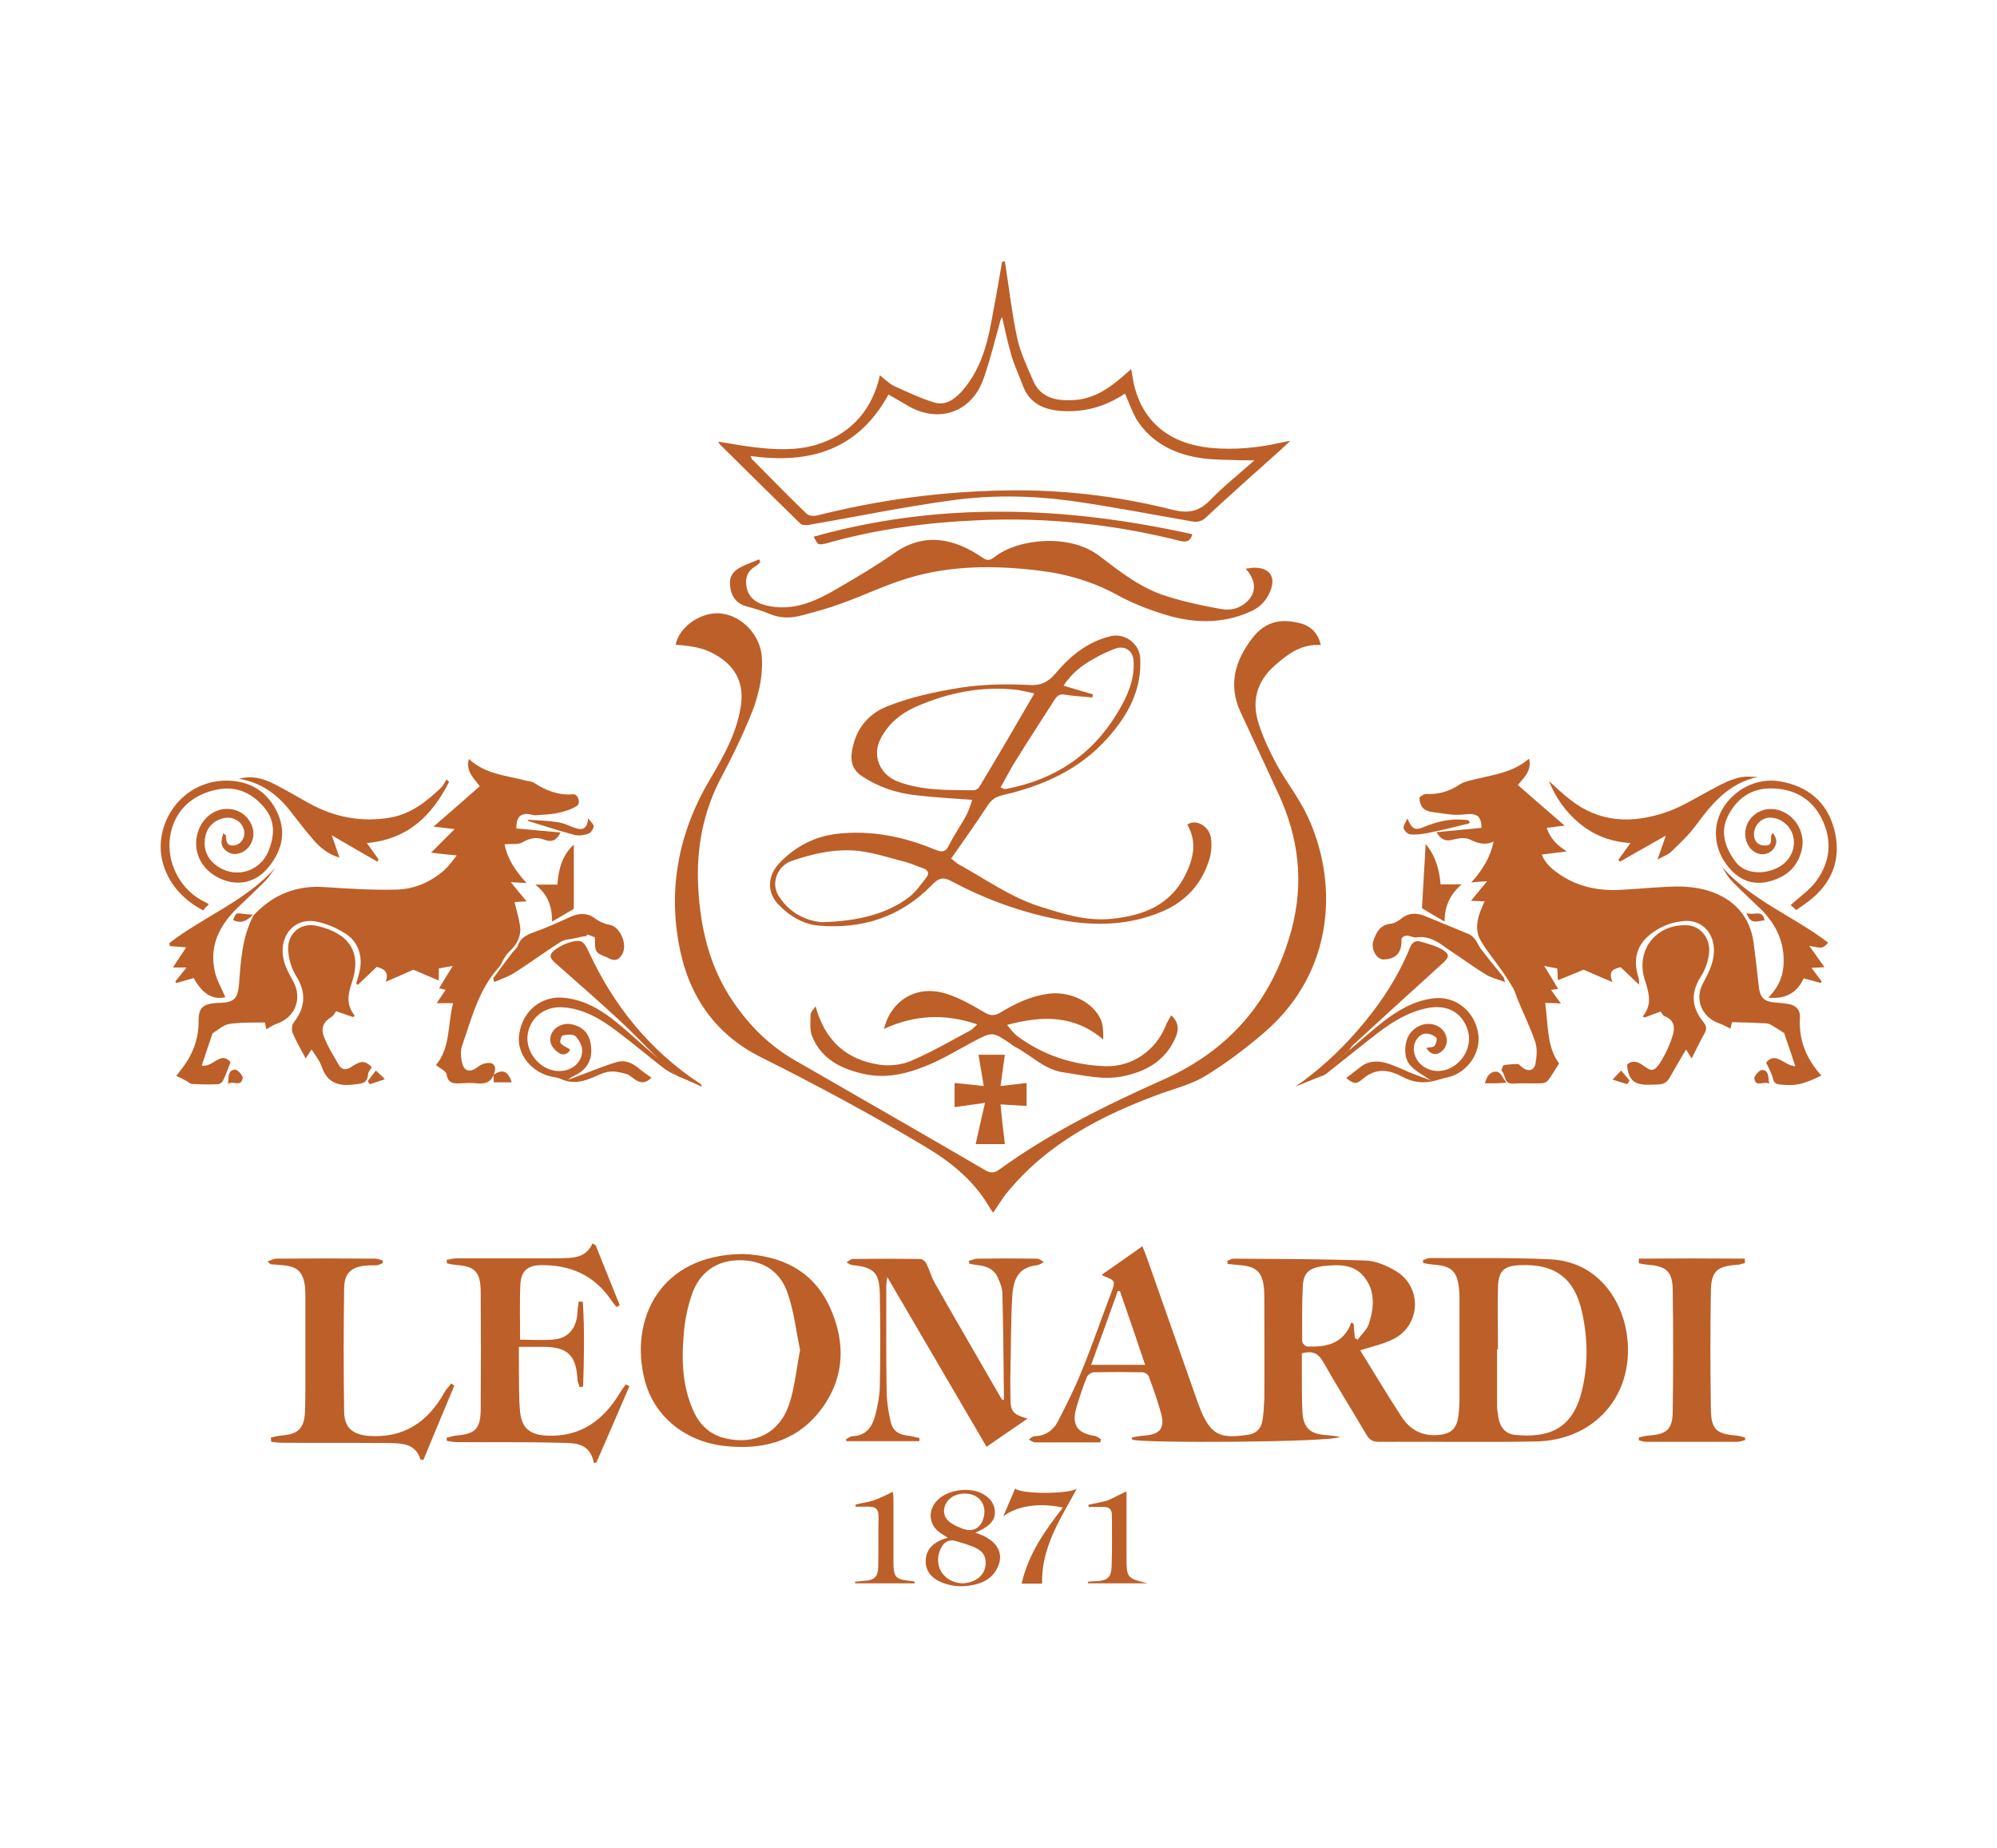 <?xml version="1.0" encoding="utf-8"?><!DOCTYPE svg PUBLIC "-//W3C//DTD SVG 1.1 Tiny//EN" "http://www.w3.org/Graphics/SVG/1.1/DTD/svg11-tiny.dtd"><svg version="1.1" baseProfile="tiny" id="Ebene_1" xmlns="http://www.w3.org/2000/svg" x="0px" y="0px" viewBox="0 0 643.5 595.3" overflow="visible" xml:space="preserve"><g><path fill="#BD5F28" d="M364.7,463.1c1.3-0.2,2.6-0.5,3.9-0.6c5.2-0.3,6.9-2.4,5.5-7.3c-1.1-4-2.5-7.9-3.9-11.7
		c-0.2-0.7-1.4-1.4-2.1-1.4c-5.2-0.1-10.4-0.1-15.6,0c-0.8,0-2,0.8-2.3,1.6c-1.3,3.2-2.4,6.6-3.4,9.9c-1.5,5.5,0.3,8.1,5.9,9
		c0.7,0.1,1.4,0.7,2.1,1.1c-0.1,0.3-0.2,0.7-0.3,1c-2,0-4,0-6.1,0c-4.9,0-9.9,0-14.8,0c-0.7,0-1.4-0.6-2.1-0.9
		c0.6-0.4,1.2-1.1,1.9-1.1c3.4-0.1,5.9-1.8,7.4-4.6c2.8-5.4,5.5-10.8,7.8-16.5c3.4-8.3,6.3-16.8,9.5-25.2c1.4-3.7,1.3-3.8-2.4-5.3
		c-0.3-0.1-0.6-0.4-0.7-0.4c4.3-3,8.6-6,13.1-9.2c0.5,1.2,1.1,2.6,1.6,4.1c5.5,15.6,11,31.3,16.5,46.9c0.4,1,0.8,2,1.2,3
		c3.3,7.1,6.4,8,15,6.7c2.5-0.4,4-2.1,4.4-4.5c0.4-2.3,0.5-4.6,0.6-7c0.1-10.9,0-21.7,0-32.6c0-1,0-2-0.1-3
		c-0.5-5.2-2.4-7.1-7.7-7.5c-1.3-0.1-2.7-0.3-4-0.4c0-0.3-0.1-0.6-0.1-1c0.7-0.3,1.3-0.7,2-0.7c14.2,0.1,28.3,0.1,42.5,0.6
		c3.4,0.1,7,1.7,10,3.5c8.3,5.2,7.8,17.2-0.8,21.7c-3.3,1.7-7,2.5-10.8,3.7c0-0.3-0.1,0,0,0.2c4.4,7.1,8.7,14.3,13.2,21.2
		c2.7,4.2,6.7,6.4,11.9,5.9c3.9-0.3,5.9-2,6.4-5.9c0.3-2,0.4-4.1,0.4-6.2c0-10.7,0-21.4,0-32c0-0.8,0-1.6-0.1-2.4
		c-0.5-6.2-2.3-8-8.5-8.4c-1.1-0.1-2.1-0.3-3.1-0.5c0-0.3,0-0.6-0.1-0.9c0.7-0.2,1.5-0.7,2.2-0.7c12.9,0.1,25.8-0.2,38.7,0.4
		c15.6,0.7,23,13.2,24.7,23.4c3.2,19.5-9.6,35-29.4,35.3c-16.9,0.3-33.7,0-50.6,0.1c-1.9,0-2.9-0.8-3.8-2.3
		c-4.6-7.8-9.4-15.5-13.9-23.4c-1.6-2.9-3.6-3.7-6.9-2.8c0,2.5,0,5.2,0,7.8c0,3.8,0,7.5,0.2,11.3c0.3,4.8,2.5,6.9,7.3,7.2
		c1.4,0.1,2.8,0.3,4.8,0.6c-2.2,1.8-64.3,2.1-66.9,0.9C364.8,463.7,364.7,463.4,364.7,463.1z M482.7,434.7c-0.1,0-0.2,0-0.3,0
		c0,6.1,0,12.2,0,18.3c0,1,0.2,2,0.3,2.9c0.5,3.9,2.3,6.1,5.7,6.4c9.7,0.9,18-1.2,21.2-13.7c2.2-8.5,2.1-17.2,0.2-25.8
		c-2.4-11-8.7-15.7-20-15.2c-5,0.2-6.9,1.7-7.1,6.8C482.5,421.1,482.7,427.9,482.7,434.7z M435.4,426.1c0.3,0.1,0.6,0.3,0.8,0.4
		c0.1,1.5,0.2,3,0.4,4.6c0.3,0.2,0.6,0.3,0.9,0.5c1.2-1.7,3-3.2,3.6-5.1c1.7-5.2,2.1-10.6-1.5-15.1c-3.4-4.3-8.5-4-13.4-3.5
		c-0.2,0-0.4,0.1-0.5,0.1c-4.1,0.7-5.7,2.3-5.9,6.4c-0.3,5.9-0.2,11.8-0.2,17.7c0,0.6,1,1.7,1.6,1.7c5.7,0.2,11-0.6,13.8-6.6
		C435.1,426.8,435.2,426.5,435.4,426.1z M360.9,416c-0.2,0-0.5-0.1-0.7-0.1c-2.8,7.9-5.7,15.8-8.6,23.8c6,0,11.5,0,17.4,0
		C366.3,431.6,363.6,423.8,360.9,416z"/><path fill="#BD5F28" d="M478.4,290.4c-1.6-0.1-2.9-0.1-4.4-0.2c1.7-2.1,3.3-4,5.2-6.3c-2,0.1-3.3,0.2-5.1,0.4c3.6-4,6.1-8,7.2-13.2
		c-2.9,1.4-5.3,0.5-7.8-0.7c-1.3-0.6-3.3-0.4-4.9,0c-2.6,0.8-4.3,0.2-5.7-2.3c4.9-0.5,9.7-0.9,14.5-1.4c-0.1-4.1-1.7-4.8-5.8-4.3
		c-3.3,0.4-6.8-0.4-10.2-0.8c-1-0.1-2.2-0.6-2.9-1.3c-0.7-0.8-1.1-2.1-1.1-3.2c0-0.4,1.4-1.3,2.1-1.3c4,0.2,7.5-0.8,10.9-3.1
		c1.6-1,3.7-1.3,5.6-1.8c5.8-1.4,11.8-2.2,16.7-6.5c1,4-1.7,6.1-3.6,8.5c5,4.4,10,8.7,15.1,13.1c-1.7,0.2-3.7,0.4-5.8,0.7
		c1.1,3.3,3.2,5.6,6.5,7.6c-2.6,0.3-5.3,0.7-8.1,1c1.1,2.9,3.5,4.9,6.2,6.7c5.7,3.7,12,5,18.7,4.7c6.3-0.3,12.5-1,18.8-1.1
		c3.3,0,6.7,0.4,9.8,1.3c8.3,2.6,13.6,8.1,14.8,17c0.6,4.5,1.1,9.1,1.6,13.6c0.4,3.9,1.6,5.2,5.5,5.5c1.4,0.1,2.9,0.2,4.3,0.5
		c2.2,0.4,3.6,1.9,3.5,4.1c-0.5,7.3,2,13.5,6.9,18.9c-5.9,2.9-8.3,3.4-13.2,2.9c-1.3-0.1-2-0.4-2.4-1.9c-0.4-1.8-1.4-3.4-2.2-5.2
		c3.2-3.7,5.7,1,9.4,1.2c-1.3-3.9-2.4-7.3-3.6-10.7c-1.4-0.9-2.8-1.8-4.2-2.6c-0.4-0.3-1-0.4-1.4-0.5c-3.6-0.2-7.3-0.3-11.2-0.4
		c-0.1,0.4-0.3,1.3-0.5,2.1c-1.3-0.6-2.4-1.3-3.6-1.7c-5.6-1.9-8.1-7.8-5.2-13c2-3.7,3.9-7.4,3.4-11.9c-0.5-4.8-4.2-8.3-9-8.1
		c-4.2,0.2-8.1,1.7-11.4,4.3c-4.3,3.4-5.5,7.8-4.1,13c0.3,0.9,0.6,1.9,0.4,3.2c-1.9-1.8-3.8-3.7-5.9-5.6c-2,0.5-4.2,1-2.6,4.8
		c-3.4-1.4-6.1-2.6-9.3-4c-2.2,0.9-5,2.1-8.3,3.4c-0.1-1.3-0.1-2.5-0.2-3.8c-1.2-0.2-2.5-0.5-4.2-0.8c1.6,2.7,3.1,5,4.5,7.4
		c-0.8,0.1-1.4,0.2-2.3,0.3c1,1.5,2,2.8,3.2,4.4c-1.8-0.1-3.2-0.2-5.1-0.2c1,7.2,0.5,14.3,4.5,19.5c-1.4,2.2-2.4,3.9-3.6,5.5
		c-0.4,0.5-1.3,0.9-2,0.9c-3.1,0.1-6.3-0.1-9.4,0.1c-3,0.1-2.1-2.9-3.5-4c-0.2-0.2,0.3-1.8,0.6-1.9c1.5-0.3,3.1-0.4,4.6-0.4
		c0.4,0,0.8,0.6,1.3,1c2,1.6,4,1.2,4.4-1.3c0.4-2.2,0.6-4.7-0.1-6.8c-1.6-4.7-3.8-9.2-5.7-13.8c-0.5-1.2-0.9-2.6-1.5-3.7
		c-1-1.7-2.1-3.4-3.2-5c-2.4-3.5-5.2-6.7-7.3-10.4c-1.8-3.3-1-7,0.5-10.4C477.8,291.6,478.1,291,478.4,290.4z"/><path fill="#BD5F28" d="M159.1,346.2c-1,2.7-3.1,3.1-5.7,2.8c-1.6-0.2-3.2-0.1-4.8,0c-2.3,0.1-4.2,0.2-4.7-2.9
		c-0.2-1.1-2-1.8-3.4-3c4.7-5.6,3.7-12.9,5.5-19.9c-1.9,0-3.4,0-5.3,0c1-1.5,1.9-2.8,2.9-4.3c-0.7-0.2-1.3-0.3-2.1-0.5
		c1.4-2.4,2.8-4.6,4.4-7.2c-1.7,0.3-3,0.5-4.5,0.8c0,1.3,0,2.5,0,3.9c-3.1-1.3-5.8-2.5-8.2-3.5c-2.9,1.3-5.6,2.5-8.9,3.9
		c1.2-3.5-0.9-4.2-2.9-4.8c-2.1,2-4.1,3.9-6.1,5.8c-0.2-0.1-0.4-0.3-0.5-0.4c0.3-1.1,0.6-2.1,0.9-3.2c1.4-5.2,0-10.2-4.5-13
		c-2.8-1.8-6.1-3.2-9.3-3.8c-7.3-1.4-12.4,5-10.4,12.7c0.6,2.3,1.8,4.4,3,6.6c3,5.5,0.6,11.6-5.3,13.6c-1.1,0.4-2.1,1.1-3.4,1.8
		c-0.2-0.8-0.3-1.6-0.4-2.2c-3.9,0.1-7.8-0.1-11.6,0.5c-1.8,0.3-3.5,1.9-5.3,3c-1.1,3.3-2.3,6.7-3.5,10.4c3.7,0.7,6.1-4.9,9.3-1.1
		c-0.8,2-1.5,4-2.4,5.9c-0.3,0.6-1.1,1.2-1.7,1.2c-2.8,0.1-5.6,0.1-8.3-0.1c-0.6,0-1.2-0.6-1.7-0.9c-1-0.5-2.1-1.1-3.4-1.7
		c0.4-0.5,0.9-1.1,1.4-1.8c3.8-4.7,5.9-10,5.8-16.1c0-3.7,1.3-5.2,5.1-5.5c0.6-0.1,1.3-0.1,1.9-0.1c4.4-0.2,5.6-1.4,6-5.8
		c0.6-7.7,1-15.4,4.7-22.4l0,0c6.2-6.7,13.9-9.8,23.1-9.1c7.6,0.5,15.2,1,22.8,0.8c6-0.1,11.4-2.5,15.8-6.5c1.4-1.3,2.5-2.9,3.8-4.5
		c-3.1-0.3-5.8-0.6-8.3-0.9c2.5-2.5,4.8-4.8,7.6-7.6c-3-0.3-5.1-0.6-6.8-0.8c5-4.3,9.9-8.6,14.9-13c-1.8-2.5-4.6-4.7-3.5-8.8
		c5.3,5,12.1,5.3,18.4,7c0.9,0.2,1.9,0.3,2.6,0.7c3.8,2.5,7.9,4.1,12.6,3.7c1.6-0.1,2.6,2.9,1.1,3.8c-1.7,1.1-3.9,1.7-6,2.2
		c-2.1,0.5-4.3,0.5-6.5,0.7c-0.5,0-1,0.1-1.5,0c-3.7-1.1-5.5,0.3-5.4,4.3c4.7,0.4,9.4,0.9,14.2,1.3c-1,2.2-2.5,3.3-5,2.4
		c-2.5-1-4.7-0.7-7.1,0.7c-1.5,0.9-3.7,0.5-5.9,0.7c0.8,4.4,3.3,8.4,7.1,12.5c-1.8-0.1-3.1-0.2-5.1-0.3c1.8,2.2,3.3,4.1,5.1,6.2
		c-1.4,0.1-2.8,0.1-3.9,0.2c0.6,2.5,1.4,5.1,1.8,7.8c0.4,3.2-1,5.9-3.4,8.1c-0.8,0.7-1.3,1.6-1.9,2.5c-0.5,0.8-0.8,1.8-1.5,2.6
		c-6.6,7.2-8.8,16.5-11.9,25.3c-0.6,1.7-0.4,3.9,0.1,5.8c0.7,2.5,2.5,2.8,4.6,1.3c0.8-0.6,1.8-1.3,2.8-1.4
		C159.1,341.9,160.2,343.5,159.1,346.2L159.1,346.2z"/><path fill="#BD5F28" d="M425.6,207.8c-6.2-0.4-10.5,2.8-14.7,6.5c-6.1,5.3-7.7,11.8-5.2,19.2c1.5,4.5,3.5,8.8,5.8,13
		c3.1,5.6,7.1,10.6,9.8,16.4c9.6,20.3,9.6,49.7-14.2,70c-5.9,5-12.2,9.8-18.8,13.8c-4.3,2.6-9.4,3.9-14.2,5.6
		c-19.1,7-36.8,16.1-49.9,32.3c-1.5,1.9-2.7,4-4.2,6.1c-0.6-0.9-1.1-1.6-1.6-2.5c-5.1-8.4-12.5-14.2-20.8-19.1
		c-17.1-10.2-34.6-19.6-52.4-28.5c-15.4-7.7-23.8-20.7-26.6-37.3c-3.2-18.7,0.6-36.3,10.4-52.6c4.3-7.3,8.4-14.6,9.7-23.1
		c1.1-6.9-1.2-12.3-7.2-16.1c-3.8-2.4-7-3.3-13.8-3.8c1.2-6,8.7-11,15.1-10c6.7,1,12.3,7.2,12.7,14.1c0.4,7-1.4,13.6-4.1,19.9
		c-2.6,6.2-5.5,12.2-8.7,18.2c-6.1,11.3-8.4,23.4-7.7,36.1c0.7,13.2,3.7,25.7,11.3,36.8c5.3,7.8,11.9,14.3,20.2,19
		c20.3,11.7,40.6,23.3,60.8,35.1c1.7,1,2.9,1.2,4.7-0.1c16.4-11.9,34.5-20.8,52.9-29c21.3-9.5,35-25.4,41.2-48
		c4.2-15.4,2.4-30-4.2-44.2c-4.1-8.8-8.1-17.5-12.2-26.3c-4-8.8-1.7-16.5,3.9-23.8c3.8-4.9,8.6-6.3,14.5-4.9
		C422,201.3,424.7,203.7,425.6,207.8z"/><path fill="#BD5F28" d="M313.3,257.7c-6.4-0.5-12.3-0.8-18.2-1.5c-6.2-0.7-12-2.6-17.3-6.1c-3-2-3.8-4.6-3.3-7.9
		c1.1-6.9,4.7-11.9,11.3-14.6c7.5-3,15.4-4.7,23.4-6c7.6-1.2,15.1-1.3,22.7-0.9c3.3,0.2,5.8-0.9,8.1-3.6
		c4.8-5.7,10.5-10.5,18.2-12.2c4.4-0.9,8.9,2.5,9.2,7c0.6,10.3-3.9,18.5-10.5,25.9c-9.1,10.2-20.9,15.4-33.9,18.4
		c-2,0.5-3.4,1.3-4.6,3.1c-3.8,5.8-7.8,11.4-11.9,17.3c0.8,0.6,1.5,1.3,2.3,1.8c8.6,4.7,16.7,10.6,26.1,13.6
		c7.6,2.4,15.3,4.9,23.4,4c10-1,18.7-4.3,23.6-14c2.7-5.4,3.9-10.8,0.7-16.3c2.5-2,7,0.3,7.6,4.2c0.3,2.2,0.2,4.7-0.5,6.9
		c-2.3,7.7-7.3,13.3-14.6,16.6c-10.7,4.7-21.9,5.1-33.2,3c-12.3-2.3-24-6.5-35.1-12.4c-2.9-1.6-4.3-1.2-6.6,1.2
		c-10,10.3-22.5,14.2-36.4,13c-4.9-0.4-9.4-3.1-12.9-6.7c-3.8-3.9-3.7-9.3,0.3-13.5c5.1-5.3,11.4-8.6,18.8-9.4
		c11-1.2,21.4,1,31.5,5.2c2.2,0.9,3.3,0.6,4.3-1.5c1.6-3.2,3.7-6.2,5.4-9.3C312.1,261.4,312.6,259.6,313.3,257.7z M333.3,223.4
		c-1.9-0.4-3.5-0.8-5.2-1.1c-11.6-1.4-22.6,0.8-33.2,5.5c-4.7,2.1-8.5,5.3-11,9.9c-3.1,5.7-0.4,12,5.7,14.2c7.9,2.9,16,2.6,24.1,2.7
		c0.7,0,1.7-0.6,2-1.3C321.6,243.5,327.4,233.6,333.3,223.4z M264.8,297.1c12.3-0.3,21.6-3,28.3-8.2c2.1-1.7,3.7-4,5.4-6.2
		c1.1-1.4,0.5-2.5-1.1-3c-1.9-0.6-3.7-1.5-5.6-2c-5.1-1.3-10.2-3-15.4-3.6c-7.3-0.7-14.5,0.9-21.4,3.3c-4.5,1.6-6.7,7.2-4.1,11.2
		C254.5,294.4,260.1,296.7,264.8,297.1z M322.4,253.7c0.8,0.3,1,0.4,1.1,0.5c0.2,0,0.4,0,0.5,0c15.7-2.9,27.9-10.9,36.1-24.6
		c3-5,5.5-10.3,5.2-16.4c-0.1-3.6-2.9-5.5-6.3-4.1c-2.2,0.9-4.3,1.8-6.3,3c-3.9,2.1-7.3,4.7-10,8.8c3.3,1,6.4,1.9,9.5,2.8
		c-0.1,0.3-0.1,0.6-0.2,1c-2.9-0.3-5.9-0.4-8.8-0.9c-1.6-0.3-2.4,0.2-3.3,1.5c-4,6.3-8.1,12.5-12,18.8
		C326,247,324.3,250.3,322.4,253.7z"/><path fill="#BD5F28" d="M323.8,84.2c1.3,8.1,2.2,16.3,3.9,24.4c1,4.8,3.2,9.4,5.2,14c2.4,5.7,7.6,6.6,13,6.3
		c5.5-0.3,10.1-2.8,14.3-6.3c1.4-1.1,2.7-2.3,4.3-3.7c0.4,2,0.6,3.7,1,5.4c3,11.9,11.6,18.7,24.6,20c7.7,0.7,15.2,0,22.7-1.7
		c0.8-0.2,1.5-0.3,3-0.6c-1.4,1.3-2.3,2.2-3.2,3c-8,7.2-16.1,14.3-24,21.7c-1.6,1.5-3.1,1.6-5,1.2c-12.7-2.2-25.4-4.7-38.2-6.5
		c-13.1-1.8-26.4-2-39.5-0.1c-15.2,2.1-30.2,5.2-45.3,7.8c-0.9,0.2-2.2,0.1-2.8-0.5c-8.7-8.5-17.3-17-25.9-25.5
		c-0.2-0.2-0.2-0.4-0.4-0.8c4,0.6,7.9,1.4,11.7,1.8c6.6,0.8,13.4,1.1,19.8-0.8c10.2-3.1,17-9.9,20-20.2c0.2-0.6,0.3-1.2,0.5-2.2
		c1.7,1.3,3.1,2.8,4.9,3.6c4.2,1.9,8.4,3.9,12.8,5.2c3.5,1,6.3-1,8.7-3.6c5.8-6.5,8.1-14.5,9.6-22.7c1.2-6.3,2.3-12.6,3.4-19
		C323.3,84.2,323.6,84.2,323.8,84.2z M362.5,126.8c-6.3,4.2-13,6.1-20.5,5.6c-5.5-0.4-10.1-2.3-12.3-7.9c-1.2-3.3-2.7-6.4-3.7-9.7
		c-1.2-4.1-2.1-8.2-3.1-12.7c-0.3,0.6-0.5,1-0.6,1.4c-1.7,6.1-3.2,12.3-5.3,18.3c-3.8,11.2-14.8,14.9-25,8.6
		c-1.8-1.1-3.7-2.1-5.7-3.3c-9.8,17.9-25.4,22.5-44.5,19.8c0.4,0.7,0.4,0.9,0.6,1.1c5.8,5.9,11.6,11.8,17.5,17.5
		c0.7,0.7,2.3,0.8,3.3,0.6c20.1-5.1,40.5-7.8,61.2-8.1c18-0.3,35.8,1.8,53.3,6.2c5.1,1.3,8.6,0.7,12.3-3.1
		c4.2-4.4,9.1-8.2,14.2-12.8c-1.9,0-3.1,0-4.3,0c-4-0.2-8.1-0.1-12.1-0.6c-9-1.2-16.7-4.8-21.7-12.8
		C364.7,132.3,363.8,129.7,362.5,126.8z"/><path fill="#BD5F28" d="M239.4,404c12.2,0.5,22.6,5.2,28.1,17.3c5.3,11.8,4.6,23.6-3.8,33.9c-7.9,9.6-18.7,12-30.6,10.6
		c-12.5-1.5-22.3-9.6-25.3-21C202.7,425.4,212.4,404.2,239.4,404z M257.8,435c-1.2-5.9-1.9-12.2-3.9-18.1
		c-2.4-7.4-8.1-10.9-15.6-10.9c-7.1,0-12.8,3.7-15.3,10.9c-1.5,4.3-2.4,8.8-2.7,13.3c-0.7,8.1-0.4,16.1,2.9,23.8
		c2,4.8,5.4,8.2,10.6,9.4c9.5,2.2,17.4-1.8,20.5-11C256.1,447,256.6,441.2,257.8,435z"/><path fill="#BD5F28" d="M191.9,401.1c2.6,6.5,5.2,13,7.8,19.4c-0.3,0.2-0.7,0.4-1,0.6c-0.6-0.7-1.3-1.5-1.8-2.3
		c-5.5-8.1-13.4-11.4-22.8-11.2c-4.1,0.1-6.1,1.9-6.4,5.9c-0.3,6-0.1,12-0.1,18.1c3.7,0,7.5,0.3,11.2-0.1c4.6-0.5,7.1-4,7.3-8.9
		c0-1.1,0.3-2.2,0.4-3.3c0.4,0,0.9,0.1,1.3,0.1c0.6,9.1,0.4,18.2,0.1,27.3c-0.4,0.1-0.7,0.1-1.1,0.2c-0.2-0.8-0.7-1.6-0.7-2.3
		c-0.4-8-3.2-10.7-11.2-10.7c-2.4,0-4.8,0-7.7,0c0,2.2,0,4.2,0,6.2c0.1,4.9-0.1,9.9,0.4,14.8c0.5,5.2,3.2,7.3,8.4,7.6
		c11,0.6,18.5-4.9,23.9-14c0.5-0.9,1.2-1.7,1.8-2.5c0.4,0.2,0.7,0.4,1.1,0.6c-3.5,8.2-7,16.3-10.6,24.5c-0.3,0.1-0.5,0.2-0.8,0.3
		c-1.4-7.3-7.2-6.4-11.9-6.6c-10.8-0.3-21.5-0.1-32.3-0.2c-1.1,0-2.2-0.2-3.2-0.4c0-0.3-0.1-0.7-0.1-1c1-0.2,2-0.6,3-0.7
		c6.2-0.5,7.9-2.1,8-8.3c0.1-12.7,0.1-25.5,0-38.2c-0.1-6.3-1.9-8.1-8.2-8.5c-0.9-0.1-1.8-0.3-2.7-0.5c0-0.4,0-0.7-0.1-1.1
		c1.1-0.2,2.2-0.5,3.3-0.5c10.4,0,20.8,0,31.2,0c1.4,0,2.9,0,4.3-0.1c3.5-0.1,6.6-1,8.2-4.7C191.3,400.8,191.6,401,191.9,401.1z"/><path fill="#BD5F28" d="M331,457.1c-4.4,3-8.7,6-13.1,9c-10.5-17.9-21.1-36.1-32-54.7c-0.1,1.2-0.3,1.8-0.3,2.4
		c0,11.4-0.1,22.8,0.1,34.2c0,3.2,0.5,6.4,1.2,9.6c0.7,3.4,2.5,4.6,6.1,5c1.1,0.1,2.2,0.5,3.3,0.7c0,0.3-0.1,0.6-0.1,1
		c-7.8,0-15.6,0-23.4,0c-0.1-0.2-0.2-0.4-0.2-0.6c0.7-0.3,1.3-1,2-1c4.4-0.1,6.4-2.9,7.4-6.6c0.8-3,1.4-6.2,1.5-9.2
		c0.2-10,0.2-20.1,0-30.1c-0.1-6.8-2-8.6-8.8-9.2c-0.7-0.1-1.3-0.6-1.9-0.9c0.6-0.4,1.2-1,1.9-1.1c7.3-0.1,14.5-0.1,21.8,0
		c0.7,0,1.6,0.7,1.9,1.3c1.1,2.1,1.7,4.5,2.9,6.6c7,12.3,14.1,24.5,21.2,36.8c0.2,0.3,0.4,0.6,0.6,0.8c0.2-0.1,0.4-0.2,0.4-0.3
		c-0.1-11.3-0.2-22.6-0.5-33.9c0-1.7-0.6-3.4-1.3-4.9c-1.1-2.9-3.5-4.1-6.5-4.4c-1-0.1-2-0.3-2.9-0.5c0-0.3,0-0.6-0.1-0.9
		c0.9-0.2,1.8-0.7,2.8-0.7c6.4-0.1,12.7-0.1,19.1,0c0.8,0,1.6,0.7,2.3,1.1c-0.7,0.3-1.4,0.9-2.2,1c-5.1,0.6-7.6,3.3-8,9.8
		c-0.5,8-0.4,16.1-0.6,24.2c-0.1,3,0,5.9,0,8.9c0,4,0.8,5.1,4.7,6.3C330.6,456.8,331,457,331,457.1z"/><path fill="#BD5F28" d="M401.4,183.2c1.2-0.1,2-0.3,2.8-0.3c5,0,7,3,5.1,7.6c-1.2,2.9-3.2,5.1-6.1,6.4c-9.5,4.4-19.2,3.9-28.8,0.8
		c-4.7-1.5-9.3-3.3-13.6-5.6c-8.2-4.6-16.9-7.2-26.2-8.3c-14.2-1.7-28.3-1.7-42.1,2.5c-7.3,2.2-14.3,5.6-21.6,8.2
		c-4,1.5-8.2,2.6-12.3,3.7c-3.6,1-7.2,1.1-10.8-0.5c-2.4-1-4.9-1.7-7.4-2.4c-3.1-0.9-4.7-3.1-5.1-6.2c-0.4-3.2,0.6-5,3.8-6.6
		c1.8-0.9,3.7-1.5,5.5-2.3c0.1,0.3,0.3,0.6,0.4,0.9c-0.5,0.4-0.9,1-1.5,1.3c-2.8,1.6-3.5,4-2.9,6.9c0.7,3.2,2.9,4.9,6.1,5.7
		c9.1,2.3,16.7-1.6,24-5.9c6-3.5,11.9-7,17.6-11c9.9-6.9,19.6-4.4,28.2,1.5c1.6,1.1,2.5,1,3.9-0.1c7.7-6.1,24.4-7.6,33.7-0.5
		c6.6,5,13.2,10.3,21.3,12.9c5.8,1.9,11.9,3.2,18,4.3c3.3,0.6,6.6-0.2,9.2-3.2C405.3,189.6,403.9,186,401.4,183.2z"/><path fill="#BD5F28" d="M87.3,463.1c1.1-0.2,2.1-0.5,3.2-0.6c5.7-0.4,7.6-2.3,7.8-8.1c0.1-2.5,0.1-5,0.1-7.5c0-9.5,0-19,0-28.5
		c0-1.3,0-2.5-0.1-3.8c-0.6-4.8-2.4-6.6-7.3-7c-1.2-0.1-2.5-0.2-3.7-0.3c-0.2,0-0.4-0.3-1.1-0.9c1.2-0.4,2-0.9,2.8-0.9
		c10.7-0.1,21.3-0.1,32,0c0.8,0,1.6,0.4,2.3,0.6c0,0.3,0,0.5,0.1,0.8c-0.6,0.2-1.1,0.6-1.7,0.7c-1.2,0.1-2.3,0-3.5,0.1
		c-4.9,0.4-7.2,2.3-7.3,7.2c-0.2,13.4-0.2,26.7,0,40.1c0.1,5,2.8,7.2,8,7.6c11.2,0.8,19-4.5,24.3-14c0.6-1.1,1.5-1.9,2.2-2.9
		c0.3,0.2,0.7,0.5,1,0.7c-3.4,8-6.7,16.1-10,24c-0.7-0.2-0.9-0.2-0.9-0.2c-1.6-5.2-6-5.2-10.2-5.3c-11.6-0.1-23.1,0-34.7-0.1
		c-1.1,0-2.2-0.2-3.2-0.3C87.3,463.9,87.3,463.5,87.3,463.1z"/><path fill="#BD5F28" d="M262.8,324.2c3,11,9.9,17.2,20.5,18.8c3.3,0.5,7.2,0.1,10.2-1.2c6.6-2.8,12.8-6.4,19.1-9.8
		c0.7-0.3,1.2-1,2.3-2c-10.5-3.5-20.1-3.1-30.1,1.5c0.6-1.7,0.9-2.9,1.5-4c3.6-6.9,10.8-9.9,18.8-7.3c4.3,1.4,8.3,3.7,12.2,6
		c2,1.2,3.4,1,5.1,0c4.7-2.9,9.6-5.2,15.1-6c6.5-1,14,2,17,7.8c1,1.9,1,4.4,1,6.9c-9.3-7.9-19.5-7.8-31-4.7c1.4,1.6,2.2,2.8,3.3,3.6
		c8.4,6.2,17.9,9.3,28.3,9.7c8.6,0.3,16.3-5,19.5-13c0.4-1.1,1.1-2.1,1.8-3.4c2.4,2.2,2.5,4.5,1.5,6.9c-3.2,7.7-9.6,11.3-17.4,12.8
		c-6.3,1.2-12.4-0.4-18.7-1.3c-6.5-0.9-10.6-5.7-16-8.4c-0.4-0.2-0.7-0.5-1.1-0.8c-5.9-4-5.9-4-12.3-0.6c-4.3,2.3-8.6,4.9-13.1,6.9
		c-7,3.1-14.3,5.1-21.9,3.4c-7.2-1.6-13.7-4.7-16.7-12.1c-0.9-2.2-0.5-4.8-0.5-7.3C261.5,325.8,262.2,325.1,262.8,324.2z"/><path fill="#BD5F28" d="M528.1,405.5c11.4-0.1,22.8-0.1,34.1,0c0,0.5,0.1,0.9,0.1,1.4c-0.9,0.2-1.8,0.6-2.7,0.6
		c-6.3,0.4-8.2,2.1-8.3,8.4c-0.2,12.7-0.2,25.5,0,38.2c0.1,6.4,1.8,7.9,8.3,8.4c0.9,0.1,1.8,0.4,2.7,0.6c0,0.3,0,0.6,0.1,0.8
		c-0.8,0.2-1.6,0.6-2.4,0.6c-9.9,0-19.7,0-29.6,0c-0.8,0-1.6-0.3-2.3-0.5c0-0.3,0-0.6,0-0.9c1-0.2,2.1-0.6,3.1-0.6
		c5.9-0.4,7.8-2,7.8-7.9c0.2-13.1,0.2-26.2,0-39.3c-0.1-5.6-2.1-7.4-7.8-7.8c-1-0.1-2.1-0.3-3.1-0.5
		C528,406.5,528.1,406,528.1,405.5z"/><path fill="#BD5F28" d="M113.8,327.7c-1.8-0.6-3.6-1.3-5.5-1.9c-0.4,0.5-0.7,1.2-1.2,1.6c-2.9,1.8-3.9,3.7-2.6,6.9
		c1.2,3,2.9,5.7,4.5,8.5c1.1,2,2.5,2.1,4.4,0.8c3-2,4.3-1.9,6.4,0.2c-0.4,0.8-1.2,1.5-1.2,2.3c-0.2,3.2-2.4,3-4.7,3.3
		c-4.9,0.6-8.5-0.6-10.2-5.7c-0.7-2-2.1-3.7-3.3-5.6c-0.7,1.1-1.3,2-1.9,2.9c-1.5-2.8-3-5.4-4.2-8.2c-0.4-0.9-0.3-2.5,0.3-3.3
		c3.8-4.9,4.2-9.7,0.8-15.1c-1.4-2.3-2.3-5.1-2.5-7.8c-0.6-5.6,3.8-9.6,9.3-8.3c9.9,2.3,14.7,8.1,11.1,18.5c-1.3,3.7-1.7,7.1,1,10.4
		C114.1,327.3,114,327.5,113.8,327.7z"/><path fill="#BD5F28" d="M545.1,341c-0.5-0.8-1.1-1.8-1.8-2.9c-1.8,3.1-3.6,6.1-5.3,9.1c-0.8,1.5-2,2.1-3.7,2.2
		c-4.5,0-9.5,1.2-10-6.3c1.2-1.5,3.3-1.3,5.1,0.1c2.7,2.1,3.7,2.2,5.9-1.4c1.6-2.6,2.9-5.5,3.8-8.5c0.7-2.4,0.3-4.8-2.7-5.9
		c-0.6-0.2-0.9-1-1.3-1.5c-1.6,0.6-3.4,1.2-5.1,1.9c-0.2-0.1-0.4-0.2-0.7-0.3c3.4-4.1,1.9-8,0.6-12.2c-2.8-9.4,3.9-17.7,13.8-17.2
		c4.3,0.2,7.6,4.3,7,9.1c-0.3,2.5-1.2,5.2-2.5,7.2c-3.5,5.3-3.2,10.2,0.8,15c1.1,1.4,0.9,2.4,0.1,3.8
		C547.7,335.7,546.5,338.2,545.1,341z"/><path fill="#BD5F28" d="M566.4,250.3c-9.3,2-14.8,8.6-20,15.7c-2.3,3.1-5.1,5.7-7.9,8.4c-1,1-2.4,1.4-4.4,2.5c1-2.9,1.8-5,2.7-7.7
		c-5.3,3-10.1,5.7-14.8,8.4c-0.2-0.2-0.3-0.4-0.5-0.6c1.2-1.7,2.4-3.3,3.9-5.4c-6.4-0.4-11.8-2.5-16.4-6.3
		c-4.5-3.7-7.7-8.3-9.9-13.7c2.2,2,4.4,4.1,6.7,5.9c9.5,7.6,20.1,7.9,31,4.2c4.8-1.6,9.2-4.4,13.7-6.8c4-2.1,7.8-4.5,12.4-4.7
		C564.2,250.2,565.3,250.3,566.4,250.3z"/><path fill="#BD5F28" d="M144.7,251.9c-5.4,10.7-13.1,18.5-26.5,19.7c1.4,1.9,2.6,3.6,3.8,5.3c-0.1,0.2-0.3,0.5-0.4,0.7
		c-4.8-2.7-9.5-5.5-14.7-8.5c0.9,2.5,1.6,4.7,2.5,7.2c-3.7-1.1-6.2-3.2-8.3-5.6c-2.6-3-5-6.1-7.4-9.2c-4.2-5.5-9.5-9.4-16.7-10.6
		c3.6-1,7.2-0.5,11.6,1.8c3.7,1.9,7.4,4.1,11,6.1c8.2,4.5,16.9,6.2,26.2,4.6c6.7-1.2,11.7-5.2,16.4-9.7c0.7-0.7,1.1-1.7,1.7-2.6
		C144.1,251.3,144.4,251.6,144.7,251.9z"/><path fill="#BD5F28" d="M72,268.4c0.5,0.6,0.8,0.7,0.8,0.8c0,2,0.4,3.6,3,3.1c2.1-0.5,3.4-2.7,2.8-5c-0.7-2.6-3.3-4.2-6-3.8
		c-3.2,0.5-5.7,2.6-6.4,5.8c-0.8,3.6,0.2,6.8,3.1,9.2c5.9,4.8,14.3,2.7,17.2-4.3c2-4.9,2.3-9.8-1.4-14.1c-4-4.7-9-7-15.3-5.7
		c-8.3,1.7-13.8,7.2-15,15.2c-1.2,7.9,2.9,16.3,9.9,20.3c0.8,0.4,1.5,0.8,2.6,1.4c-0.8,0.8-1.4,1.4-1.8,2
		C55.4,288.2,50,278,52.3,268.2c2.3-10,11-17,21.3-16.7c7.4,0.2,13,3.9,16,10.8c2.8,6.6,0.9,12.5-3.6,17.7c-4.4,5-11,5.7-16.8,2.1
		c-5.2-3.2-7.3-9.1-5.2-14.7c1.6-4.2,5.3-6.9,9.4-6.8c3.7,0.1,6.7,2.3,7.9,5.8c1.1,3.2-0.4,6.8-3.3,8.2c-2,0.9-3.9,0.7-5.5-0.8
		C70.9,272.3,71.3,270.5,72,268.4z"/><path fill="#BD5F28" d="M571.2,268.3c1.8,2.2,1.3,3.9,0.1,5.4c-1.5,1.8-4.4,2-6.3,0.5c-2.2-1.6-3.1-4.7-2.4-7.5
		c0.8-3.2,3.7-5.6,6.9-6c6.8-0.8,12.7,6,11.1,13c-1.3,5.7-5.1,8.9-10.6,10.3c-5.3,1.3-9.5-0.5-12.9-4.5c-4.7-5.6-5.5-12.8-2.1-18.8
		c3.7-6.4,11.2-10.2,18.4-9c9,1.5,15.2,6.5,17.6,15.3c2.3,8.7,0.1,16.3-6.9,22.3c-1.6,1.4-3.4,2.5-5.3,3.9c-0.8-0.7-1.4-1.3-1.8-1.6
		c2.8-2.6,6.1-4.8,8.3-7.8c4.5-6.2,5.2-13.1,1.7-20.1c-3.3-6.6-9.1-9.6-16.2-9.7c-6.6-0.1-11.3,3.4-14.1,9.1
		c-2.5,5.2-0.7,10.2,2.6,14.6c2.8,3.7,8.7,4.3,13.6,1.8c3.9-2,5.9-6.1,4.9-10.1c-0.8-3.4-3.9-5.9-7.4-6c-3.3,0-5.8,3.3-5.1,6.5
		c0.5,1.9,1.9,2.5,3.6,2.5c1.9,0,1.8-1.3,1.8-2.7C570.6,269.4,570.8,269.1,571.2,268.3z"/><path fill="#BD5F28" d="M434.7,338.4c3.6-3,7-6.1,10.7-9c5-3.9,10.3-7.1,16.8-7.8c6.8-0.7,12.9,4.1,14.1,11.2
		c1.1,6.3-3.5,12.9-9.9,14.3c-1.6,0.3-3.1,0.9-4.6,1.2c-3.5,0.8-6.8,0.3-9.9-1.4c-4.5-2.4-8.7-2.9-12.9,0.8c-2,1.8-3,1.4-5.2-0.4
		c1.6-1.2,3.2-2.5,4.8-3.7c2.5-1.9,5.4-1.9,8.2-1.1c2.7,0.8,5.3,2.1,7.9,3.2c2,0.8,4.1,1.5,6.4,2.4c-2.5-1.7-4.8-2.9-6.5-4.7
		c-1.9-2-2.1-4.9-1.5-7.6c1-4.7,6.2-7.3,10.2-5.2c3.1,1.6,3.9,5.7,1.5,7.9c-1.8,1.7-3.8,1.4-5.2-0.9c0.9-0.2,2.1-0.1,2.6-0.6
		c0.6-0.7,1-2.4,0.6-2.7c-0.9-0.8-2.3-1.4-3.5-1.3c-2.3,0.2-4,3-3.7,5.5c0.6,5.1,6.3,8,11.3,5.8c5-2.2,7.6-7.8,6-12.6
		c-1.9-5.7-6.7-8.2-13.1-6.9c-5.9,1.2-11,4.3-15.7,7.9c-5.6,4.3-11.1,8.8-16.7,13.2c-0.8,0.7-2,0.9-3.1,1.3
		C428,344.2,431.3,341.3,434.7,338.4z"/><path fill="#BD5F28" d="M218.4,346.7c-1.5-0.8-3-1.4-4.3-2.4c-5.1-3.9-10-8.1-15.2-12c-5.3-4-11-7.5-18-7.8
		c-5.6-0.2-10.2,3.5-10.9,9c-0.6,5.1,3.3,10.4,8.5,11.4c4.6,0.9,9-1.9,9.1-6.3c0.1-1.6-1-3.6-2.2-4.8c-0.8-0.7-2.7-0.5-4.1-0.2
		c-0.4,0.1-1,2-0.7,2.4c0.6,0.9,1.9,1.3,3.1,2.1c-0.4,1.3-1.9,2-3.3,1.3c-1.3-0.7-2.7-2.2-3-3.6c-0.7-3.8,3.2-6.8,7.3-5.7
		c3.1,0.8,5,2.8,5.6,5.9c0.7,3.8-0.1,7.2-3.4,9.5c-1.2,0.9-2.7,1.3-3.9,2.4c1.9-0.7,3.7-1.4,5.6-2.1c3.3-1.2,6.6-2.6,10-3.6
		c2.6-0.8,4.9,0.1,7,1.8c1.3,1.1,2.8,2.1,4.3,3.2c-1.5,1.6-3.2,2-5.1,0.7c-1-0.6-1.9-1.6-2.9-1.9c-1.9-0.5-4-1-5.8-0.7
		c-2.1,0.3-4,1.5-6,2.2c-3.1,1.2-6.2,1.6-9.4,0.1c-0.7-0.3-1.5-0.5-2.3-0.6c-7-1.2-12.1-7.4-11.1-13.8c1.1-7.7,7.4-12.7,15-11.7
		c6.3,0.8,11.5,3.9,16.3,7.8c4.2,3.4,8.1,7.1,12.2,10.6c0.8,0.7,1.7,1.3,2.5,1.9C214.9,343.6,216.6,345.1,218.4,346.7z"/><path fill="#BD5F28" d="M262.2,172.9c40.7-11.4,81.3-9.8,122-0.8c-0.5,2.1-1.7,2.7-3.8,2.2c-21.3-5.4-43-7.7-65-6.7
		c-16.7,0.7-33.2,2.9-49.3,7.5C263.6,175.6,263.6,175.7,262.2,172.9z"/><path fill="#BD5F28" d="M191.7,302c-0.9-0.4-1.7-0.7-2.6-1c0,0.2,0,0.3,0,0.5c-1.2,0.2-2.4,0.4-3.5,0.7c-1.7,0.4-3.6,0.4-5,1.3
		c-5.1,3.2-9.9,6.8-15,10c-1.9,1.2-4.1,1.9-6.4,2.9c-0.1-0.8-0.3-1.2-0.2-1.3c2-2.8,4-5.5,6.1-8.2c0.5-0.7,1.4-1.3,1.7-2.1
		c1-3,3.4-3.8,6.1-4.8c3.8-1.3,7.4-3.1,11.1-4.7c2.6-1.1,5.1-1.3,7.6,0.5c1.3,1,3,1.8,4.6,2.1c3.7,0.5,6.1,6.4,4.3,9.5
		c-0.9,1.6-2.1,2.4-4,1.5c-0.2-0.1-0.3-0.2-0.5-0.3C191.7,306.9,191.7,306.9,191.7,302z"/><path fill="#BD5F28" d="M323.8,368.6c-3.2,0-6.2,0-9.4,0c1-4.4,1.9-8.7,3-13.3c-3.4,0.5-6.5,0.9-9.8,1.4c0-2.7,0-5.1,0-7.8
		c3.1,0.3,6.1,0.6,9.4,1c-0.6-3.5-1.1-6.7-1.7-10.1c2.9,0,5.6,0,8.5,0c-0.5,3.4-0.9,6.6-1.4,10.1c2.9-0.3,5.5-0.7,8.4-1
		c0,2.6,0,5,0,7.4c-2.8-0.2-5.5-0.3-8.4-0.5C322.8,360.2,323.3,364.2,323.8,368.6z"/><path fill="#BD5F28" d="M485,316.4c-2.6-1-4.6-1.4-6.3-2.5c-3.8-2.3-7.4-5-11.2-7.5c-3.4-2.3-6.4-5.1-11.2-4.4
		c-1.3,0.2-2.9-1.5-4.6,0.2c0,0.1-0.1,0.4-0.1,0.6c0.1,4.1-1.7,6.2-5.8,6.3c-2.1,0.1-4.1-3.3-3.3-5.8c0.9-2.8,2.1-5.3,5.6-5.7
		c1.2-0.1,2.5-0.9,3.5-1.7c2.5-2,5.1-1.8,7.8-0.7c4.6,1.9,9.2,3.8,13.8,5.7c0.8,0.3,1.5,1,2.1,1.7c0.7,0.9,1.1,2,1.8,3
		c2.3,3,4.7,5.9,7.1,8.9C484.6,314.8,484.6,315.2,485,316.4z"/><path fill="#BD5F28" d="M583.7,311.8c1.2,1.6,2.3,3,3.3,4.4c-0.1,0.2-0.2,0.3-0.3,0.5c-1.7-0.5-3.5-1-5.5-1.5
		c-2,4.4-5.6,6.8-11.4,6.2c3-3,4.6-6.3,4.9-10.3c0.5-7.2-2.2-13.1-7.2-18.1c-3.1-3-6.3-5.9-9.3-9c-1.3-1.3-2.3-3-3.3-4.7
		c9.5,10.8,23.1,15.9,34.2,24.4c-1.7,1.9-1.9,1.9-6.1,1c1.7,2.4,3.2,4.5,4.9,6.9C586.7,311.7,585.4,311.7,583.7,311.8z"/><path fill="#BD5F28" d="M56.5,316.2c1.1-1.4,2.2-2.7,3.6-4.5c-1.8,0-2.9,0-4.4,0c1.6-2.4,3-4.5,4.3-6.5c-1.9-0.1-3.6-0.3-5.3-0.4
		c0-0.3-0.1-0.7-0.1-1c11-8.5,24.5-13.5,34.1-24.2c-1.1,1.5-2.1,3.1-3.4,4.4c-2.9,2.9-5.9,5.7-8.9,8.6c-5.7,5.6-9,12.1-7.2,20.3
		c0.6,2.9,2.3,5.6,3.4,8.4c-4.1,0.8-7.2-0.9-10.2-6.2c-1.9,0.5-3.7,1.1-5.6,1.6C56.7,316.6,56.6,316.4,56.5,316.2z"/><path fill="#BD5F28" d="M434.7,338.4c-3.3,2.9-6.7,5.8-10,8.7c-2.4,1-4.9,2-7.3,3c7.3-5.1,13.7-10.9,19.5-17.5
		c7.2-8.2,13.3-17.1,17.4-27.2c0.6-1.6,1.7-2.5,3.2-2.1c2.5,0.7,5.2,1.4,7.4,2.7c2.3,1.5,2.1,2.4,0,4.3
		c-9.5,8.6-18.9,17.2-28.4,25.9C435.7,336.8,435.2,337.6,434.7,338.4z"/><path fill="#BD5F28" d="M314.3,493.8c7.1,2.2,9.6,6.7,6.9,11.7c-1.4,2.7-3.9,4.2-6.7,4.9c-3.8,1-7.6,0.9-11.3-0.7
		c-3-1.3-5-3.5-4.9-7c0.1-3.4,2.3-5.5,5.3-6.7c0.5-0.2,1-0.3,1.8-0.6c-0.7-0.4-1.2-0.8-1.7-1.1c-4.6-2.6-5.1-7.9-1.2-11.4
		c3.5-3.1,10.3-3.9,14.4-1.5c2.2,1.3,3.7,3.2,3.7,5.9c0,2.5-1.7,4-3.7,5.2C316.1,492.9,315.4,493.3,314.3,493.8z M310.2,510.1
		c0.4,0,1.2-0.1,2-0.3c3.1-0.7,5.2-2.9,5.4-5.8c0.2-2.9-1.1-4.6-4.5-5.9c-1.4-0.5-2.9-1-4.3-1.4c-2.8-1-4.6-0.2-5.8,2.5
		C300.7,504.5,304.1,509.9,310.2,510.1z M310.8,481.2c-3.4,0-5.9,1.9-6.5,4.6c-0.5,2.6,0.8,4.5,4.2,6c0.6,0.2,1.1,0.5,1.7,0.7
		c3.2,1.2,5.8-0.1,6.7-3.4C318.2,484.7,315.4,481.1,310.8,481.2z"/><path fill="#BD5F28" d="M218.4,346.7c-1.8-1.5-3.5-3.1-5.3-4.6c-4.5-4.5-8.9-9.1-13.5-13.4c-6.7-6.2-13.6-12.2-20.5-18.3
		c-2.2-1.9-2.3-2.9,0-4.6c1.4-1,3.1-1.8,4.8-2.3c3.4-0.9,4.2-0.3,5.7,2.9c8.1,17.6,19.8,32.1,36.1,42.8c0.2,0.1,0.4,0.3,0.4,0.9
		C223.6,348.9,221,347.8,218.4,346.7z"/><path fill="#BD5F28" d="M342.5,485.7c-7.6-1.7-14.9-0.5-19.2,2.8c1.3-3,2.5-5.9,3.8-8.9c2.6,1.9,17.5,1.7,19.9,0
		c-5.2,9.6-11.5,18.8-11.2,30.6c-2.2,0-4.2,0-6.6,0C331.4,500.6,336.7,493.1,342.5,485.7z"/><path fill="#BD5F28" d="M363,480.5c0,6.2,0,12.3,0,18.4c0,0.7,0,1.4,0,2.2c0,7.3,0,7.3,6.8,9c-6.4,0-12.8,0-19.2,0
		c0-0.2,0-0.3-0.1-0.5c0.9-0.1,1.7-0.2,2.6-0.2c3.6-0.1,5-1.1,5.1-4.8c0.2-5.5,0.1-10.9,0.1-16.4c0-1.9-0.9-2.8-2.8-2.7
		c-1.6,0-3.2,0-4.7,0c0-0.2,0-0.5-0.1-0.7c2.1-0.5,4.2-0.8,6.2-1.4C358.8,482.6,360.7,481.5,363,480.5z"/><path fill="#BD5F28" d="M294.7,510.1c-6.4,0-12.7,0-19.1,0c0-0.2-0.1-0.4-0.1-0.5c0.9-0.1,1.8-0.2,2.7-0.3c3.5-0.1,4.8-1.3,4.8-4.7
		c0.1-5.4,0-10.8,0.1-16.1c0-2.2-0.9-3.1-3-3.1c-1.5,0-3,0-4.4,0c0-0.2,0-0.5,0-0.7c2-0.5,4.1-0.7,6-1.4c2-0.7,3.9-1.7,6-2.7
		c0.1,0.6,0.2,1.3,0.2,2.1c0,6.6,0,13.3,0,19.9c0,5.7,0.4,6.2,6.1,6.8c0.3,0,0.6,0.2,0.8,0.3C294.8,509.8,294.7,510,294.7,510.1z"/><path fill="#BD5F28" d="M184.9,292.8c-1.9,1.1-4.2,2.5-7,4.1c0-4.7-1.2-8.6-5.4-11.9c2.9,0,4.9,0,7.1,0c0.4-4.8,1.4-9.3,5.3-12.9
		C184.9,278.8,184.9,285.6,184.9,292.8z"/><path fill="#BD5F28" d="M465.5,296.9c-2.8-1.6-5.1-3-7.3-4.3c0.4-6.7,0.8-13.5,1.2-20.7c3.2,3.9,4.4,8.2,4.8,13c2.1,0,3.9,0,6.8,0
		C467.1,288.3,465.5,292.1,465.5,296.9z"/><path fill="#BD5F28" d="M170.1,264.1c3.3,0.2,6.6,0.3,9.8,0.8c1.9,0.3,3.7,1.3,5.6,1.9c2.1,0.7,3.8,0.3,4-3.2
		c0.9,1.3,1.9,2,1.8,2.6c-0.1,0.9-0.9,2.1-1.7,2.4c-1.4,0.5-3.1,0.7-4.4,0.4c-5-1.3-10-3-15-4.5
		C170.2,264.4,170.2,264.3,170.1,264.1z"/><path fill="#BD5F28" d="M473.6,265.1c-0.4,0.2-0.7,0.4-1.1,0.4c-4,1-8.1,2-12.1,2.8c-2,0.4-4,0.7-6,0.5c-0.8,0-1.9-1.2-2.1-2
		c-0.2-0.7,0.6-1.7,1.2-3.1c1.5,3.4,2.4,4,5.4,2.7c4.1-1.7,8.3-2.7,12.8-2.3c0.5,0,1.1,0.1,1.6,0.2
		C473.3,264.5,473.4,264.7,473.6,265.1z"/><path fill="#BD5F28" d="M159,346.3c2.9-2,4.7-1.3,5.9,2.4c-1.9,0-3.8,0-5.8,0C159.1,347.9,159.1,347,159,346.3
		C159.1,346.2,159,346.3,159,346.3z"/><path fill="#BD5F28" d="M478.5,349c0.6-2.6,2-4,4-3.7c1,0.2,1.7,1.9,2.9,3.5c-1.8,0.1-2.6,0.2-3.3,0.2C481,349,479.9,349,478.5,349
		z"/><path fill="#BD5F28" d="M73.5,349.2c0.2-2.3-0.1-4.5,2.3-4.6c0.8,0,2.6,2,2.4,2.8C77.6,350.4,75.2,348,73.5,349.2z"/><path fill="#BD5F28" d="M570.1,349.1c-1.9-0.9-4.3,1.3-4.8-1.6c-0.1-0.8,1.6-2.8,2.5-2.8C570.1,344.8,569.7,347,570.1,349.1z"/><path fill="#BD5F28" d="M524.3,349.3c-1.6-0.5-3.1-1-4.7-1.5c0.9-1,1.9-1.9,2.8-2.9c0.9,1.1,1.8,2.1,2.7,3.2
		C524.9,348.5,524.6,348.9,524.3,349.3z"/><path fill="#BD5F28" d="M118.5,348.3c0.9-1.1,1.7-2.3,2.6-3.4c1,0.9,2,1.8,2.9,2.8c-1.6,0.5-3.2,1.1-4.8,1.6
		C118.9,349,118.7,348.6,118.5,348.3z"/><path fill="#BD5F28" d="M81.5,294.7c-1.8,1.9-3.8,3-6.4,1.7C76.3,293.4,75.8,294.3,81.5,294.7C81.5,294.7,81.5,294.7,81.5,294.7z"/><path fill="#BD5F28" d="M562.8,294.1c2.2,1.1,5.1-1.4,5.8,2.4C566.5,296.6,564,298.2,562.8,294.1z"/></g></svg>